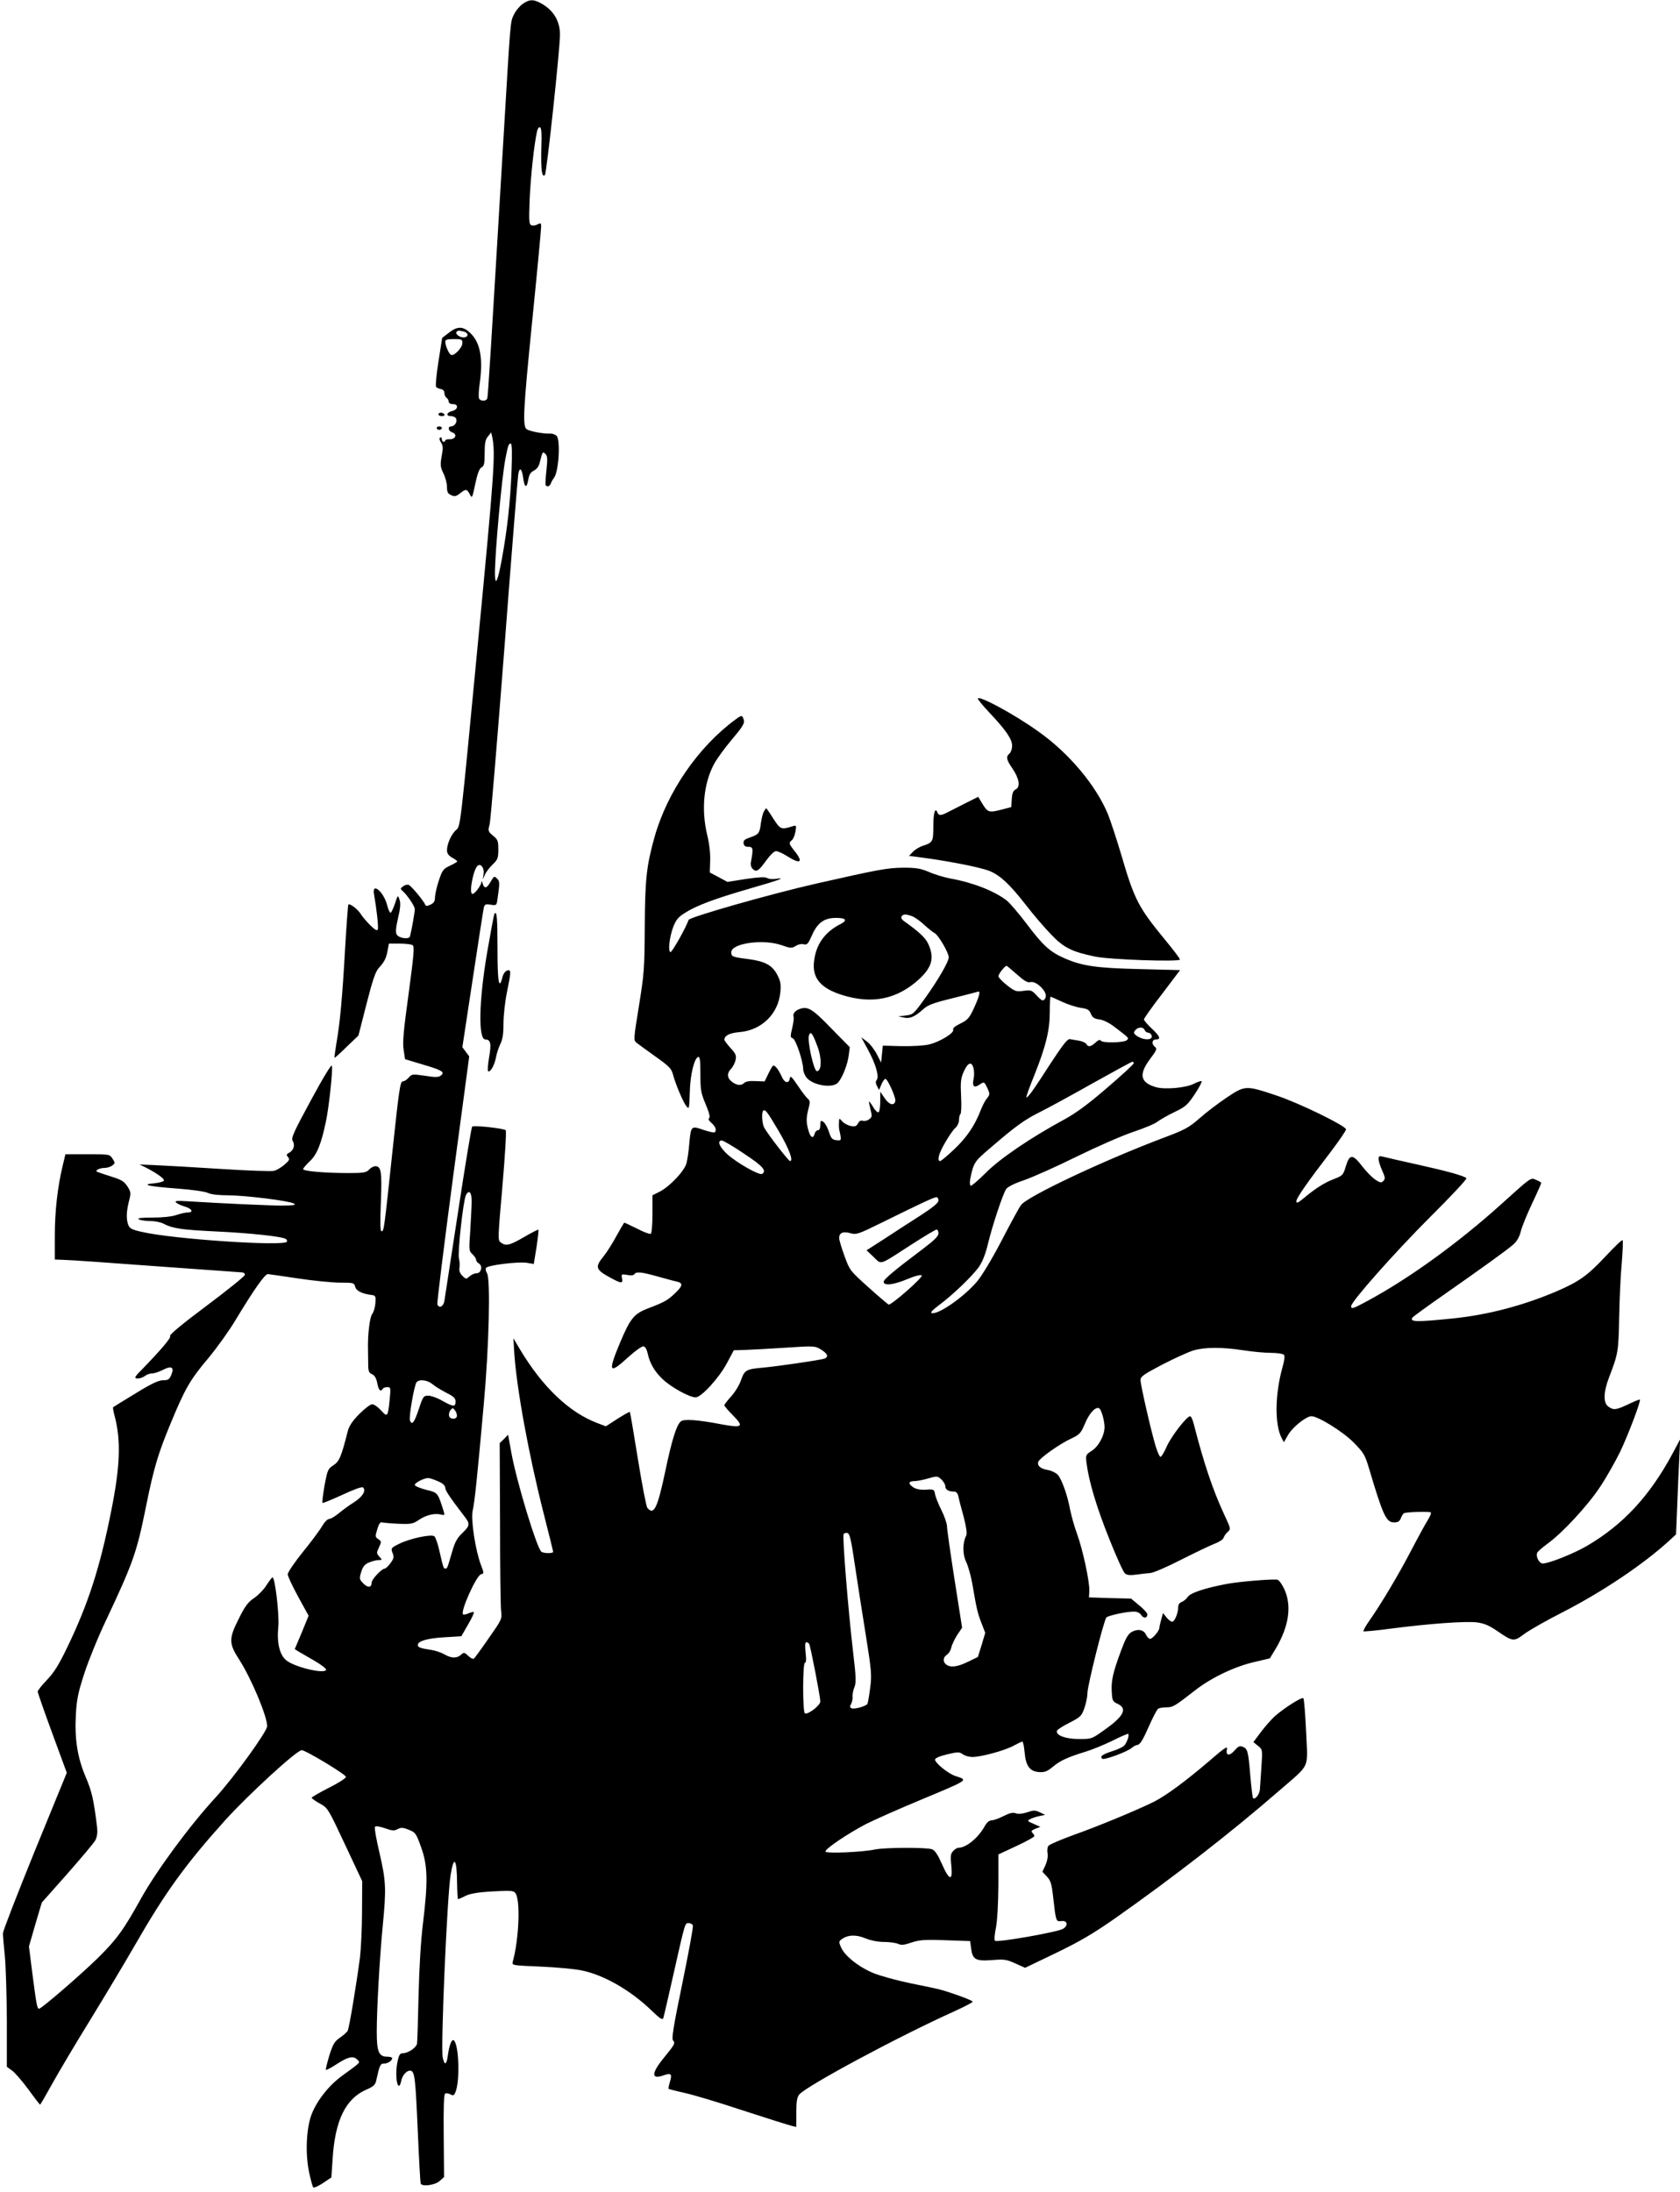 <?xml version="1.0" standalone="no"?>
<!DOCTYPE svg PUBLIC "-//W3C//DTD SVG 20010904//EN"
 "http://www.w3.org/TR/2001/REC-SVG-20010904/DTD/svg10.dtd">
<svg version="1.0" xmlns="http://www.w3.org/2000/svg"
 width="981pt" height="1280pt" viewBox="0 0 981 1280"
 preserveAspectRatio="xMidYMid meet">
<g transform="translate(0,1280) scale(0.1,-0.1)"
fill="#000000" stroke="none">
<path d="M3052 12777 c-17 -12 -41 -40 -51 -62 -22 -45 -19 -20 -61 -722 -75
-1258 -90 -1509 -95 -1520 -6 -18 -42 -16 -48 1 -3 8 -2 43 3 78 21 144 7 237
-44 293 -46 50 -81 54 -132 14 l-42 -32 -22 -140 c-12 -76 -18 -143 -13 -147
4 -5 17 -10 28 -12 12 -2 20 -11 20 -23 0 -11 6 -24 13 -28 6 -4 12 -15 12
-22 0 -9 10 -15 26 -15 33 0 29 -32 -5 -40 -34 -8 -39 -30 -8 -30 14 0 28 -7
31 -16 7 -19 -10 -44 -30 -44 -22 0 -16 -28 7 -35 30 -10 20 -40 -14 -40 -15
1 -27 -3 -27 -7 0 -4 -4 -8 -10 -8 -5 0 -10 7 -10 16 0 8 -4 12 -10 9 -6 -4
-4 -15 5 -29 12 -18 13 -33 4 -80 -9 -51 -8 -62 10 -100 12 -23 21 -59 21 -79
0 -30 5 -40 24 -48 20 -10 29 -8 52 10 34 27 40 27 57 -5 13 -26 15 -24 32 60
13 61 24 90 37 97 15 8 18 22 18 83 0 58 4 79 19 97 l19 24 6 -25 c20 -99 13
-199 -85 -1222 -100 -1046 -100 -1053 -124 -1073 -28 -23 -55 -82 -55 -120 0
-18 9 -31 30 -43 16 -9 30 -19 30 -22 0 -3 -19 -14 -42 -25 -39 -18 -45 -26
-65 -85 -12 -36 -22 -80 -23 -98 0 -25 -6 -35 -27 -45 -20 -9 -27 -9 -30 0 -7
20 -82 111 -97 116 -8 3 -22 -1 -33 -9 -16 -12 -16 -15 -3 -26 27 -23 71 -88
72 -106 1 -15 -19 -127 -28 -160 -5 -19 -64 -11 -77 10 -8 11 -6 39 7 96 14
58 16 87 9 108 -10 29 -10 29 -27 -23 -10 -29 -21 -53 -26 -53 -4 0 -13 19
-19 43 -20 80 -91 139 -77 65 15 -85 27 -191 22 -205 -4 -10 -15 -4 -44 24
-21 21 -46 50 -55 65 -18 29 -64 64 -73 56 -2 -3 -11 -120 -19 -259 -16 -284
-30 -436 -51 -553 -7 -44 -12 -81 -11 -83 2 -1 34 27 71 64 l69 66 47 184 c36
142 53 190 72 211 32 34 44 57 52 105 l7 37 62 0 c34 0 68 -4 76 -9 12 -8 8
-52 -23 -284 -30 -216 -36 -286 -29 -328 l8 -54 103 -31 c115 -34 131 -44 107
-64 -14 -11 -31 -12 -93 -2 -74 11 -78 10 -96 -11 -10 -12 -26 -22 -35 -22
-14 0 -22 -55 -58 -395 -50 -471 -51 -480 -65 -480 -8 0 -9 50 -4 170 7 178 2
210 -33 210 -10 0 -26 -9 -36 -20 -16 -17 -31 -20 -119 -20 -138 0 -266 11
-266 23 0 5 18 26 39 46 42 39 67 101 95 236 17 83 40 294 34 321 -2 12 -48
-63 -122 -200 -102 -188 -117 -222 -107 -238 15 -24 6 -55 -20 -69 -17 -9 -18
-13 -7 -26 11 -13 7 -20 -22 -45 -19 -16 -46 -32 -60 -35 -14 -4 -153 1 -310
11 -157 10 -328 20 -380 22 l-95 4 35 -17 c66 -34 111 -66 107 -77 -2 -6 -28
-13 -58 -16 -80 -7 -33 -18 141 -31 81 -6 158 -17 174 -25 18 -9 63 -14 120
-14 105 -1 353 -32 382 -48 15 -9 1 -11 -66 -12 -80 0 -358 13 -550 25 -68 4
-82 3 -72 -7 7 -7 29 -17 49 -23 43 -12 56 -35 20 -35 -13 0 -44 -7 -67 -15
-26 -9 -79 -15 -139 -15 -66 0 -91 -3 -81 -10 8 -5 38 -10 65 -10 28 0 63 -7
78 -15 56 -29 105 -36 307 -46 196 -9 386 -29 409 -44 6 -3 9 -11 6 -16 -18
-28 -663 15 -845 57 -59 13 -73 20 -81 41 -13 34 -11 80 4 139 12 47 12 53 -9
86 -19 29 -34 39 -96 58 -40 13 -77 25 -82 28 -13 7 16 22 45 22 14 0 34 6 44
14 18 13 18 15 2 40 -17 26 -18 26 -146 26 l-129 0 -16 -67 c-30 -124 -46
-267 -46 -408 l0 -140 52 -2 c29 0 271 -17 538 -37 267 -19 493 -35 503 -36 9
0 17 -6 17 -14 0 -8 -101 -89 -225 -182 -141 -105 -220 -171 -212 -176 10 -6
-52 -80 -173 -204 -17 -16 -30 -33 -30 -37 0 -12 36 -7 56 8 10 8 29 15 42 15
12 0 41 9 64 21 50 26 67 15 48 -30 -11 -26 -18 -31 -48 -31 -26 0 -67 -19
-161 -77 -69 -42 -128 -78 -130 -80 -3 -2 1 -25 8 -50 38 -144 33 -295 -20
-558 -65 -327 -133 -539 -256 -794 -49 -102 -77 -147 -119 -191 -30 -31 -54
-62 -54 -68 0 -6 38 -115 85 -243 l85 -231 -187 -457 c-102 -251 -186 -467
-186 -481 0 -14 5 -72 11 -130 6 -58 11 -227 12 -377 l0 -272 29 -21 c17 -11
59 -61 96 -110 36 -50 67 -90 69 -90 2 0 34 55 71 122 37 67 138 237 225 378
86 140 203 336 260 435 174 303 293 468 524 725 138 152 419 410 448 410 22 0
258 -142 258 -156 0 -8 -44 -36 -100 -64 -55 -28 -100 -54 -100 -58 0 -4 21
-19 48 -34 47 -26 48 -29 147 -240 l100 -213 -1 -175 c0 -96 -6 -218 -12 -270
-20 -153 -63 -414 -72 -429 -4 -8 -25 -26 -45 -40 -32 -22 -41 -38 -62 -104
-13 -44 -22 -81 -20 -84 3 -2 29 11 59 31 69 45 100 53 123 30 20 -20 27 -12
-88 -96 -77 -56 -147 -145 -178 -226 -30 -80 -37 -222 -15 -333 10 -46 21 -88
25 -92 4 -4 30 7 57 25 l49 33 7 105 c14 229 76 356 200 409 36 15 49 27 54
48 21 96 25 103 47 103 23 0 47 17 47 32 0 4 -13 8 -29 8 -49 0 -61 29 -61
145 0 135 17 436 35 620 21 216 19 261 -19 425 -19 80 -31 149 -26 153 4 5 30
1 58 -9 42 -15 54 -16 74 -5 20 10 31 10 65 -4 39 -15 43 -21 72 -102 38 -105
41 -197 11 -443 -13 -104 -22 -262 -26 -425 -3 -143 -7 -269 -9 -280 -5 -23
-53 -55 -83 -55 -17 0 -23 -10 -32 -55 -11 -55 -6 -135 10 -135 4 0 10 13 13
29 7 35 34 63 55 59 24 -5 28 -44 42 -363 7 -160 14 -293 17 -297 10 -18 82
-8 109 15 l27 24 -2 240 c-2 160 1 243 8 247 6 4 20 2 31 -4 17 -9 22 -7 31
17 26 69 18 280 -12 299 -12 7 -26 -31 -34 -89 -7 -56 -20 -61 -30 -10 -12 64
26 939 46 1062 19 121 37 99 38 -46 1 -51 3 -93 6 -93 3 0 22 8 43 19 27 13
70 21 157 26 105 6 123 5 134 -9 31 -37 22 -270 -15 -402 -5 -21 -2 -21 163
-28 92 -4 199 -14 238 -22 130 -26 285 -115 407 -232 55 -53 67 -60 72 -45 3
10 28 119 56 243 73 323 69 310 92 310 10 0 21 -6 24 -14 3 -8 -25 -159 -61
-335 -52 -251 -64 -325 -55 -336 14 -17 12 -21 -57 -106 -71 -88 -70 -124 2
-98 44 16 51 8 37 -38 -6 -20 -10 -39 -8 -41 3 -2 43 -12 91 -23 48 -10 202
-56 343 -103 141 -46 269 -86 285 -90 l27 -6 0 84 c0 65 4 88 17 105 42 50
577 338 906 486 59 27 107 52 107 56 0 7 -101 45 -180 68 -19 6 -100 23 -180
39 -82 17 -178 43 -222 61 -86 36 -168 102 -188 152 -12 28 -12 33 5 45 36 26
84 28 139 5 32 -13 73 -21 108 -21 31 0 68 -5 82 -11 19 -9 35 -7 77 7 53 18
82 19 259 12 l85 -3 6 -44 c8 -64 27 -74 122 -67 70 6 84 4 135 -19 l58 -26
179 86 c139 67 216 112 345 202 340 239 682 505 950 738 197 171 176 128 167
350 -5 105 -12 193 -16 198 -9 9 -108 -54 -166 -104 -21 -19 -58 -61 -82 -93
l-44 -59 27 -22 c26 -21 27 -21 20 -121 -4 -54 -8 -114 -9 -133 -2 -30 -29
-63 -40 -51 -3 3 -10 62 -16 131 -12 145 -16 158 -45 169 -17 7 -26 2 -47 -22
-30 -35 -54 -30 -44 9 4 19 -17 5 -101 -68 -139 -119 -254 -204 -325 -240 -94
-47 -325 -143 -469 -194 -74 -27 -140 -55 -147 -63 -7 -8 -9 -27 -6 -44 3 -18
-1 -44 -12 -69 l-18 -39 26 -28 c22 -23 28 -41 37 -122 16 -141 16 -142 48
-138 35 4 42 -25 10 -45 -29 -19 -387 -82 -398 -70 -5 4 -2 40 6 78 8 43 13
139 14 248 l0 178 105 49 c58 27 105 53 105 58 0 4 -5 13 -12 20 -8 8 -4 14
18 23 l29 11 -40 18 c-36 15 -38 18 -20 27 11 6 35 14 54 18 l34 7 -31 15
c-28 13 -36 13 -74 0 -28 -9 -51 -11 -66 -6 -17 7 -36 2 -72 -16 -27 -14 -59
-25 -70 -25 -13 0 -27 -12 -38 -31 -38 -70 -109 -129 -155 -129 -8 0 -22 -9
-31 -19 -15 -16 -17 -30 -11 -85 10 -94 -12 -89 -55 10 -24 54 -40 78 -57 85
-31 12 -275 11 -333 -1 -77 -16 -290 -25 -290 -12 0 17 131 105 238 161 54 27
192 88 307 136 297 124 291 119 214 144 -41 13 -119 76 -119 96 0 8 27 20 69
30 64 15 72 16 93 1 12 -9 38 -16 56 -16 51 0 191 38 241 66 24 13 47 24 51
24 4 0 10 -28 13 -62 7 -80 30 -112 84 -116 33 -2 47 3 80 30 44 37 85 56 192
89 40 12 112 42 159 65 47 24 88 41 90 39 8 -7 -8 -53 -23 -68 -8 -9 -38 -23
-67 -32 -61 -20 -76 -31 -62 -45 10 -10 146 40 174 64 8 8 24 16 34 17 14 3
32 33 63 104 24 54 49 103 56 107 6 4 28 8 48 8 38 0 48 6 166 98 94 74 232
140 345 166 l93 22 33 54 c78 131 96 250 53 347 -13 29 -31 55 -41 58 -20 6
-223 -10 -300 -25 -126 -24 -209 -52 -224 -75 -9 -13 -25 -26 -36 -30 -12 -4
-20 -15 -20 -29 0 -36 -21 -86 -35 -86 -8 0 -23 12 -34 26 l-20 25 -10 -38
c-6 -21 -11 -43 -11 -49 0 -17 -40 -64 -54 -64 -7 0 -18 11 -24 24 -13 30 -48
36 -84 16 -21 -12 -35 -37 -62 -110 -47 -126 -58 -175 -54 -240 3 -51 5 -56
35 -70 58 -27 35 -73 -78 -152 -74 -53 -74 -53 -149 -53 -78 0 -136 22 -128
48 2 7 35 28 73 47 64 33 71 39 87 85 10 28 18 67 18 88 0 43 96 427 111 442
11 11 111 33 156 34 22 1 37 -6 47 -20 14 -21 36 -19 36 4 0 7 -21 31 -47 52
l-48 40 -123 3 -123 4 2 36 c3 53 -38 243 -72 336 -16 43 -33 106 -40 140 -15
83 -48 176 -72 204 -12 12 -38 25 -59 28 -42 7 -63 26 -55 48 9 22 123 103
189 134 53 25 59 31 84 90 26 62 63 100 83 88 13 -9 31 -73 31 -111 -1 -48
-35 -112 -75 -137 -35 -23 -36 -24 -30 -73 13 -104 58 -256 132 -440 41 -104
83 -196 92 -203 11 -10 30 -12 66 -7 28 4 64 8 80 9 17 0 98 35 180 77 83 42
171 84 197 94 26 10 50 25 53 35 3 10 14 25 24 34 19 17 18 20 -19 99 -69 149
-120 301 -180 535 -6 23 -15 42 -20 42 -20 0 -111 -118 -137 -177 -15 -35 -32
-62 -37 -60 -6 2 -18 30 -28 63 -27 90 -88 357 -88 385 0 21 18 33 128 91 70
36 151 73 181 82 68 20 167 20 291 1 52 -8 124 -15 160 -15 37 0 71 -5 77 -11
7 -7 4 -30 -9 -77 -43 -155 -45 -332 -4 -409 l13 -25 26 45 c26 44 105 107
135 107 38 0 181 -88 244 -151 62 -63 68 -73 93 -156 82 -276 100 -313 146
-313 22 0 32 6 39 24 5 13 13 26 17 29 13 8 151 12 158 5 4 -3 -4 -23 -18 -45
-13 -21 -57 -101 -97 -178 -76 -145 -173 -308 -243 -408 -22 -31 -38 -60 -35
-63 3 -2 76 4 162 16 224 29 434 44 500 36 44 -6 72 -18 120 -51 90 -62 96
-62 155 -18 27 21 132 81 233 132 232 120 465 277 614 413 l41 38 7 167 c3 93
9 218 12 278 l5 110 -48 -90 c-132 -243 -285 -408 -494 -531 -78 -46 -224
-104 -260 -104 -21 0 -42 40 -33 62 2 7 30 31 60 53 86 62 233 220 306 330 37
55 90 149 119 208 48 101 122 297 115 304 -2 2 -32 -10 -67 -27 -73 -34 -86
-36 -117 -14 -31 21 -29 85 4 171 53 138 55 150 59 348 2 105 8 248 15 319 6
70 8 131 5 134 -3 4 -48 -39 -100 -95 -107 -114 -153 -146 -286 -204 -198 -84
-401 -137 -604 -158 -215 -22 -254 -21 -237 5 4 6 84 64 177 129 223 156 372
263 411 297 21 18 36 44 44 75 6 27 36 100 66 164 30 63 54 118 54 121 0 3
-13 11 -30 18 -33 14 -24 20 -206 -144 -251 -226 -536 -432 -779 -563 -87 -47
-95 -49 -95 -30 0 26 254 313 462 521 121 120 216 222 211 226 -15 14 -108 40
-283 79 -96 21 -187 42 -202 46 -24 6 -28 4 -28 -13 0 -11 9 -41 21 -67 18
-41 19 -49 7 -61 -12 -13 -19 -11 -48 8 -19 13 -53 48 -76 78 -55 72 -73 72
-95 0 -16 -53 -18 -55 -72 -76 -55 -21 -109 -56 -179 -115 -30 -24 -38 -27
-38 -14 0 19 62 108 200 288 49 65 90 124 90 132 0 20 -276 155 -407 198 -179
60 -182 59 -288 -11 -49 -33 -122 -88 -160 -122 -63 -55 -85 -67 -210 -114
-350 -132 -797 -343 -833 -393 -11 -15 -63 -110 -115 -211 -55 -105 -115 -205
-143 -237 -75 -88 -222 -191 -262 -183 -12 2 2 17 43 48 77 57 188 163 230
220 22 32 39 73 55 140 26 107 85 284 105 316 9 13 47 33 107 53 51 18 188 79
303 136 116 57 264 122 329 144 66 22 131 49 145 61 15 11 59 37 99 56 65 31
77 42 119 105 25 38 43 72 40 75 -3 3 -23 -3 -44 -14 -47 -25 -172 -36 -225
-20 -90 27 -99 74 -33 163 39 51 43 62 30 71 -22 16 -19 44 5 44 31 0 24 19
-25 64 -25 24 -45 47 -45 53 0 6 47 73 106 149 l105 139 -238 6 c-254 6 -335
18 -441 65 -81 36 -122 73 -216 198 -47 62 -100 124 -118 138 -73 56 -199 105
-329 128 -35 7 -91 23 -124 38 -51 21 -74 25 -150 25 -95 -1 -142 -10 -505
-92 -265 -60 -743 -196 -749 -213 -15 -45 -98 -192 -106 -188 -15 7 -6 86 16
146 16 42 29 58 67 82 68 44 179 85 380 143 177 51 217 66 152 57 -19 -3 -42
-1 -51 5 -12 7 -49 5 -124 -6 l-107 -17 -52 28 -51 27 2 68 c2 41 -5 101 -17
150 -36 149 -21 302 40 416 17 31 64 96 106 145 59 70 73 93 68 110 -10 31
-11 32 -47 6 -220 -161 -402 -426 -476 -692 -46 -167 -54 -241 -56 -518 -1
-248 -4 -278 -34 -465 -32 -197 -32 -200 -13 -215 10 -8 60 -44 110 -80 79
-56 93 -70 102 -105 15 -57 60 -163 79 -186 15 -18 16 -13 19 81 2 103 26 200
49 208 10 3 13 -22 13 -100 0 -93 3 -111 31 -177 21 -50 27 -76 20 -80 -7 -5
-2 -15 14 -29 24 -21 31 -42 19 -54 -3 -4 -33 3 -66 14 -73 25 -73 24 -83 -81
-3 -42 -11 -93 -16 -113 -12 -46 -97 -136 -157 -167 l-42 -21 0 -110 c0 -60
-4 -111 -10 -115 -5 -3 -41 10 -79 30 -39 19 -72 35 -75 35 -2 0 -23 -35 -46
-77 -23 -43 -57 -97 -76 -120 -49 -60 -46 -76 29 -118 76 -42 86 -43 79 -9 -4
24 -3 25 31 19 21 -4 37 -3 41 4 11 17 43 13 136 -13 47 -13 97 -27 113 -30
37 -9 34 -25 -11 -68 -43 -41 -62 -52 -157 -88 -83 -32 -104 -58 -164 -200
-73 -175 -65 -189 49 -84 40 36 79 64 88 62 10 -2 19 -18 24 -41 12 -58 42
-109 91 -154 50 -46 154 -103 189 -103 33 0 136 112 183 200 l40 75 65 2 c36
1 142 7 236 13 167 11 172 11 207 -10 40 -24 48 -45 20 -54 -27 -9 -269 -44
-353 -52 -104 -9 -112 -14 -133 -74 -10 -29 -36 -71 -58 -95 -21 -23 -39 -46
-39 -51 0 -5 23 -32 52 -61 64 -65 53 -73 -71 -50 -134 26 -218 32 -235 17
-25 -20 -53 -109 -91 -291 -46 -218 -67 -260 -105 -214 -6 8 -31 136 -55 285
-24 150 -45 273 -47 275 -2 2 -34 -16 -72 -40 l-68 -44 -50 19 c-164 62 -319
210 -449 426 l-41 69 5 -85 c14 -209 84 -593 172 -939 30 -118 55 -218 55
-223 0 -10 -51 -10 -68 0 -26 17 -147 414 -177 585 l-18 99 -24 -25 -25 -24 2
-464 c0 -255 3 -487 6 -514 6 -50 5 -51 -71 -160 -42 -61 -81 -114 -86 -119
-5 -6 -18 -1 -34 14 -23 22 -26 22 -43 7 -24 -22 -57 -21 -96 2 -17 10 -51 22
-76 26 -66 10 -80 15 -80 29 0 23 54 39 155 45 l99 6 39 68 c22 37 37 70 34
73 -2 3 -16 -1 -31 -7 -14 -7 -29 -9 -32 -6 -17 17 78 227 105 234 18 4 18 7
0 53 -33 87 -60 265 -49 317 12 51 28 209 65 623 31 339 40 732 19 765 -7 11
-10 25 -6 31 10 16 184 37 237 30 l42 -7 16 98 c8 54 13 100 11 102 -2 2 -40
-17 -84 -43 -85 -49 -105 -54 -135 -32 -19 13 -18 20 9 331 15 174 24 321 19
325 -11 11 -186 30 -196 21 -4 -4 -41 -227 -82 -497 -41 -269 -77 -504 -80
-521 -6 -34 -31 -45 -41 -20 -3 8 38 337 90 731 l96 717 -20 27 -20 27 60 395
c33 217 62 406 65 419 5 20 10 23 40 18 32 -5 35 -4 39 26 15 102 15 111 -2
127 -16 16 -18 14 -37 -19 -23 -40 -37 -43 -47 -9 -3 13 -6 16 -7 7 -1 -19
-38 -69 -52 -69 -23 0 6 150 32 166 19 12 38 -17 33 -49 l-5 -32 14 30 c8 17
29 43 46 59 27 26 31 36 31 85 0 50 -3 59 -31 81 -29 25 -30 28 -20 65 6 22
44 483 86 1025 41 542 78 1000 81 1018 7 47 21 39 29 -18 8 -60 21 -64 30 -10
5 29 14 43 33 52 17 9 29 25 34 48 16 64 17 65 33 49 12 -12 13 -29 6 -94 -5
-44 -7 -83 -5 -87 9 -14 24 -9 31 10 3 9 12 24 18 32 27 32 39 216 16 244 -8
9 -25 15 -40 14 -33 -2 -111 12 -133 24 -28 14 -24 98 32 656 28 276 50 514
50 528 0 22 -2 23 -21 14 -11 -7 -28 -9 -36 -5 -14 5 -15 24 -10 153 6 132 26
320 43 395 3 15 11 26 17 24 9 -3 11 -38 8 -121 -3 -126 3 -176 21 -158 10 10
87 725 88 820 0 82 -41 147 -117 186 -42 21 -61 20 -101 -7z m-344 -1913 c30
-8 29 -34 -2 -34 -25 0 -51 22 -39 33 8 8 12 8 41 1z m-8 -67 c0 -28 -50 -79
-67 -69 -13 8 -33 55 -33 78 0 10 13 14 50 14 46 0 50 -2 50 -23z m287 -749
c-7 -173 -24 -335 -56 -510 -24 -132 -40 -168 -41 -88 0 121 39 554 61 670 15
78 19 90 31 90 8 0 9 -48 5 -162z m2339 -2598 c15 -6 47 -28 69 -49 23 -21 51
-44 63 -50 22 -12 82 -115 82 -141 0 -26 -63 -134 -139 -240 -66 -92 -70 -95
-112 -100 l-44 -5 33 -7 c36 -8 63 4 117 52 23 21 61 35 155 58 69 17 136 34
149 38 22 7 23 5 17 -20 -3 -14 -19 -52 -34 -84 -23 -48 -35 -60 -74 -79 -31
-15 -46 -27 -42 -36 7 -19 -78 -71 -141 -86 -27 -7 -99 -11 -160 -10 l-110 3
-5 -50 -5 -49 -25 49 c-14 27 -40 61 -58 74 l-33 25 40 -74 c45 -83 66 -156
50 -176 -7 -8 -6 -19 2 -35 l12 -23 14 33 c7 17 18 32 23 32 13 0 62 -109 58
-129 -6 -31 -36 -23 -62 16 l-26 38 0 -57 c0 -31 -4 -60 -10 -63 -5 -3 -20 10
-31 30 -12 20 -23 34 -24 33 -2 -2 2 -23 8 -47 10 -38 10 -44 -8 -57 -10 -8
-27 -12 -36 -9 -12 4 -22 -1 -29 -15 -9 -17 -17 -20 -43 -15 -18 4 -40 16 -49
27 -18 20 -18 20 -19 -8 -1 -16 0 -33 1 -39 2 -5 5 -23 8 -38 4 -26 2 -28 -24
-25 -25 3 -31 10 -44 50 -8 25 -23 51 -32 57 -16 10 -18 7 -18 -19 0 -19 -5
-30 -14 -30 -7 0 -16 -9 -19 -20 -8 -32 -25 -23 -36 18 -14 48 -14 73 0 128
10 37 9 47 -3 57 -9 7 -35 41 -59 77 -37 54 -44 61 -47 43 -5 -33 -31 -28 -47
10 -20 44 -43 72 -52 63 -5 -4 -17 -26 -28 -49 l-20 -42 -53 2 c-37 2 -59 -2
-69 -13 -17 -16 -47 -11 -75 14 -23 20 -23 47 1 71 10 10 22 33 26 50 6 27 2
37 -29 71 -20 22 -36 44 -36 48 0 25 30 40 88 45 130 11 228 107 239 236 4 46
0 64 -19 100 -30 56 -72 78 -172 91 -88 11 -96 14 -96 39 0 53 186 79 293 42
54 -19 60 -19 83 -5 14 9 34 14 47 10 20 -5 26 2 49 54 32 72 71 100 140 100
58 0 69 -14 26 -36 -93 -47 -145 -121 -155 -222 -10 -95 41 -154 167 -193 175
-54 319 -24 448 94 75 70 89 124 53 204 -17 37 -52 70 -142 134 -13 9 -19 20
-15 27 9 15 26 15 62 2z m612 -340 c43 -38 62 -50 79 -45 14 3 32 -4 52 -20
35 -31 47 -60 31 -80 -10 -12 -17 -9 -45 20 -30 33 -35 35 -78 29 -42 -6 -50
-4 -96 32 -28 22 -50 45 -51 53 0 13 37 61 48 61 2 0 29 -23 60 -50z m262
-159 c34 -16 83 -32 110 -36 40 -6 50 -11 60 -35 9 -22 20 -29 50 -33 23 -3
58 -20 91 -46 84 -64 82 -62 69 -75 -15 -15 -143 -18 -152 -3 -5 8 -15 4 -31
-11 -27 -25 -43 -28 -54 -8 -4 7 -24 16 -43 19 -19 3 -43 7 -53 9 -14 2 -42
-34 -119 -152 -98 -153 -128 -193 -135 -187 -2 2 19 60 47 129 67 168 90 261
90 370 0 48 2 88 4 88 2 0 32 -13 66 -29z m484 -166 c3 -8 12 -15 20 -15 7 0
17 -7 20 -15 12 -31 -47 -32 -89 -2 -16 13 -17 17 -6 31 17 20 47 21 55 1z
m-64 -194 c0 -6 -70 -70 -155 -143 -110 -95 -182 -148 -250 -185 -196 -106
-377 -229 -459 -312 -44 -44 -84 -78 -88 -75 -5 3 -6 20 -3 37 20 98 23 103
117 183 151 130 199 164 288 209 47 23 186 99 310 169 124 69 228 126 232 126
5 0 8 -4 8 -9z m-935 -31 c4 -16 4 -43 0 -60 -9 -42 2 -55 31 -36 31 21 31 21
50 -19 15 -33 15 -36 -3 -59 -11 -13 -28 -46 -38 -73 -33 -86 -82 -158 -155
-226 -39 -37 -75 -67 -80 -67 -20 0 -9 44 29 108 21 37 48 76 60 86 12 11 21
31 21 47 0 15 4 30 8 33 5 3 7 50 4 104 -4 84 -2 105 16 145 24 54 47 61 57
17z m-1139 -363 c61 -104 89 -177 67 -177 -8 0 -124 149 -150 194 -13 22 -17
88 -7 99 12 12 23 -3 90 -116z m-201 -134 c109 -72 134 -100 105 -118 -16 -10
-146 64 -201 113 -48 43 -64 82 -34 82 8 0 67 -34 130 -77z m-1591 -279 c0
-27 -4 -103 -8 -169 -8 -115 -8 -121 13 -139 11 -11 21 -25 21 -32 0 -7 7 -17
16 -22 24 -13 14 -57 -12 -57 -12 0 -31 -8 -42 -18 -20 -18 -21 -18 -42 3 -15
15 -20 30 -17 47 3 14 1 38 -3 54 -9 31 25 341 41 371 18 33 34 15 33 -38z
m2726 6 c0 -14 -30 -39 -107 -89 -60 -38 -154 -99 -210 -136 l-103 -66 41 -39
c49 -46 27 -53 219 71 76 49 143 89 149 89 6 0 11 -10 11 -22 0 -17 -24 -40
-87 -88 -165 -124 -233 -180 -233 -195 0 -25 58 -18 139 16 46 19 77 27 83 21
10 -10 -178 -175 -193 -170 -5 2 -58 47 -118 101 -107 96 -109 98 -140 183
-17 47 -31 94 -31 104 0 31 22 41 65 29 36 -10 45 -7 189 64 215 106 299 146
314 146 6 1 12 -8 12 -19z m-3743 -455 c92 -14 205 -25 249 -25 78 0 82 -1 88
-24 6 -24 40 -41 96 -48 23 -3 25 -7 22 -48 -2 -24 -10 -52 -18 -62 -15 -16
-28 -127 -25 -213 0 -16 1 -53 1 -80 0 -42 4 -52 23 -60 15 -7 24 -23 30 -52
8 -42 19 -53 32 -33 3 6 15 10 27 10 19 0 20 -4 14 -67 -11 -109 -13 -111 -51
-69 -18 20 -41 36 -52 36 -10 0 -44 -26 -75 -57 -41 -42 -60 -70 -68 -103 -37
-146 -49 -175 -84 -197 -31 -20 -34 -27 -51 -118 -9 -53 -15 -98 -12 -101 2
-3 55 19 116 47 69 32 115 49 121 43 19 -19 -3 -54 -52 -86 -28 -17 -68 -47
-90 -65 -22 -18 -47 -33 -56 -33 -10 0 -27 -18 -40 -40 -13 -23 -63 -91 -113
-152 -49 -61 -89 -120 -89 -131 0 -11 28 -70 61 -131 l61 -111 -40 -98 -41
-97 22 -14 c12 -7 55 -32 95 -55 41 -24 70 -47 66 -53 -15 -24 -186 18 -233
57 -39 33 -55 102 -46 194 7 68 -19 292 -34 290 -3 0 -19 -21 -36 -47 -16 -26
-49 -59 -73 -75 -34 -23 -52 -47 -87 -118 -60 -118 -59 -146 1 -239 71 -110
164 -332 164 -390 0 -31 -194 -299 -300 -415 -154 -167 -346 -429 -436 -590
-101 -183 -143 -241 -256 -352 -97 -95 -326 -293 -340 -293 -11 0 -15 21 -39
205 l-20 159 37 128 38 128 149 168 c81 92 155 180 164 196 10 20 13 44 10 75
-20 164 -31 211 -67 295 -48 113 -65 221 -57 365 5 89 13 127 50 241 24 74 81
214 127 310 157 334 178 393 231 655 46 230 72 316 144 490 86 208 115 258
223 386 49 59 120 158 157 220 105 174 171 269 189 269 3 0 80 -11 173 -25z
m790 -619 c15 -13 52 -35 81 -50 42 -21 52 -31 52 -51 0 -32 -12 -31 -77 5
-29 17 -66 30 -82 30 -28 0 -31 -4 -56 -80 -26 -78 -40 -95 -51 -65 -8 19 25
206 38 223 17 20 64 14 95 -12z m141 -186 c-4 -21 -42 -19 -46 3 -2 10 2 25 9
33 12 14 14 14 26 -2 8 -10 12 -25 11 -34z m2830 -370 c12 -12 22 -29 22 -39
0 -20 19 -31 51 -31 12 0 21 -9 25 -27 3 -16 17 -70 31 -120 16 -63 21 -98 15
-110 -22 -42 -22 -110 0 -154 11 -24 27 -79 35 -124 26 -151 30 -170 53 -230
l23 -60 -21 -71 -22 -70 -60 -29 c-62 -30 -102 -34 -126 -14 -20 16 -17 42 5
56 11 7 22 25 26 42 3 16 19 49 34 73 l29 43 -44 280 c-24 154 -44 294 -44
310 0 17 -14 59 -32 95 -18 36 -35 78 -38 95 -5 28 -7 29 -53 26 -32 -2 -56 3
-73 13 -32 22 -31 36 4 37 15 0 47 6 72 13 63 18 64 18 88 -4z m-2940 -10 c28
-12 42 -25 42 -38 0 -16 27 -56 109 -163 37 -47 36 -57 -7 -99 -33 -31 -46
-55 -62 -112 -12 -40 -23 -79 -26 -85 -2 -7 -8 -13 -13 -13 -11 0 -12 3 -36
107 -9 40 -22 77 -29 82 -17 14 -147 -14 -207 -45 -46 -23 -47 -25 -37 -52 10
-24 8 -33 -12 -60 -13 -18 -28 -32 -34 -32 -17 0 -76 -63 -76 -81 0 -30 -21
-33 -48 -6 -24 25 -25 28 -13 67 10 32 20 45 46 56 19 8 44 14 56 14 22 0 22
1 4 20 -17 19 -17 23 -2 54 15 33 15 35 -4 48 -18 12 -19 16 -6 58 9 31 18 44
28 40 8 -2 50 -6 95 -8 73 -3 85 -1 119 22 42 29 93 41 129 32 23 -6 24 -4 16
21 -34 107 -33 107 -101 123 -34 9 -64 21 -67 28 -3 11 50 40 78 41 8 0 34 -8
58 -19z m2434 -490 c15 -102 44 -286 64 -410 33 -208 35 -231 25 -308 -6 -46
-13 -87 -16 -92 -8 -13 -74 -32 -91 -26 -12 5 -13 10 -4 26 6 12 10 31 8 43
-1 12 4 37 11 54 11 28 10 58 -8 210 -28 239 -63 671 -55 684 3 6 13 9 22 7
14 -3 22 -38 44 -188z m-267 -460 c8 -13 65 -308 65 -336 0 -23 -74 -79 -90
-69 -14 9 -13 295 0 295 7 0 9 20 4 60 -4 40 -3 60 4 60 6 0 14 -4 17 -10z"/>
<path d="M4669 6908 c-27 -10 -41 -28 -35 -45 3 -6 -1 -36 -8 -66 -12 -49 -11
-56 3 -60 17 -4 61 -135 61 -180 0 -14 9 -36 20 -50 36 -45 152 -64 183 -29
26 28 57 108 63 160 l6 47 -109 111 c-110 114 -136 129 -184 112z m104 -218
c27 -71 25 -145 -3 -145 -18 0 -58 181 -46 210 10 26 21 11 49 -65z"/>
<path d="M2560 10380 c0 -5 9 -10 21 -10 11 0 17 5 14 10 -3 6 -13 10 -21 10
-8 0 -14 -4 -14 -10z"/>
<path d="M2550 10300 c0 -5 7 -10 15 -10 8 0 15 5 15 10 0 6 -7 10 -15 10 -8
0 -15 -4 -15 -10z"/>
<path d="M5710 8720 c0 -5 31 -43 68 -82 96 -102 132 -154 132 -193 0 -18 -7
-38 -15 -45 -22 -18 -19 -36 16 -86 40 -59 49 -108 21 -123 -16 -8 -22 -23
-24 -58 l-3 -46 -50 -13 c-79 -21 -87 -19 -117 30 l-26 43 -72 -36 c-40 -20
-87 -44 -104 -53 -39 -21 -55 -22 -62 -3 -13 34 -24 -1 -24 -79 0 -91 -3 -96
-61 -115 -20 -6 -46 -22 -59 -36 l-22 -23 48 -6 c179 -23 374 -61 427 -84 61
-27 114 -77 207 -196 43 -56 109 -133 147 -172 74 -78 122 -102 258 -130 86
-18 495 -32 495 -17 0 6 -39 57 -86 114 -156 190 -179 233 -255 492 -28 95
-64 204 -80 244 -70 168 -228 356 -405 481 -142 102 -354 216 -354 192z"/>
<path d="M4460 8060 c-6 -10 -13 -41 -17 -67 -7 -59 -13 -66 -63 -83 -32 -11
-40 -18 -38 -34 2 -15 10 -21 28 -21 27 0 29 -10 17 -77 -6 -26 -3 -40 8 -52
22 -21 34 -13 79 49 23 32 47 55 57 55 10 0 40 -13 66 -30 77 -49 96 -36 43
30 -34 43 -35 48 -16 64 8 6 17 28 21 50 6 37 5 38 -17 31 -67 -21 -71 -19
-112 44 -21 34 -40 61 -42 61 -2 0 -8 -9 -14 -20z"/>
<path d="M2887 7463 c-3 -4 -22 -107 -43 -228 -48 -283 -52 -505 -10 -505 31
0 36 -25 22 -104 -7 -42 -10 -79 -5 -82 12 -7 37 36 45 81 4 22 15 57 25 77
14 28 19 59 19 122 0 46 9 128 20 181 25 122 25 135 2 128 -11 -3 -23 -19 -28
-39 -20 -79 -29 -31 -29 165 0 183 -4 227 -18 204z"/>
</g>
</svg>
